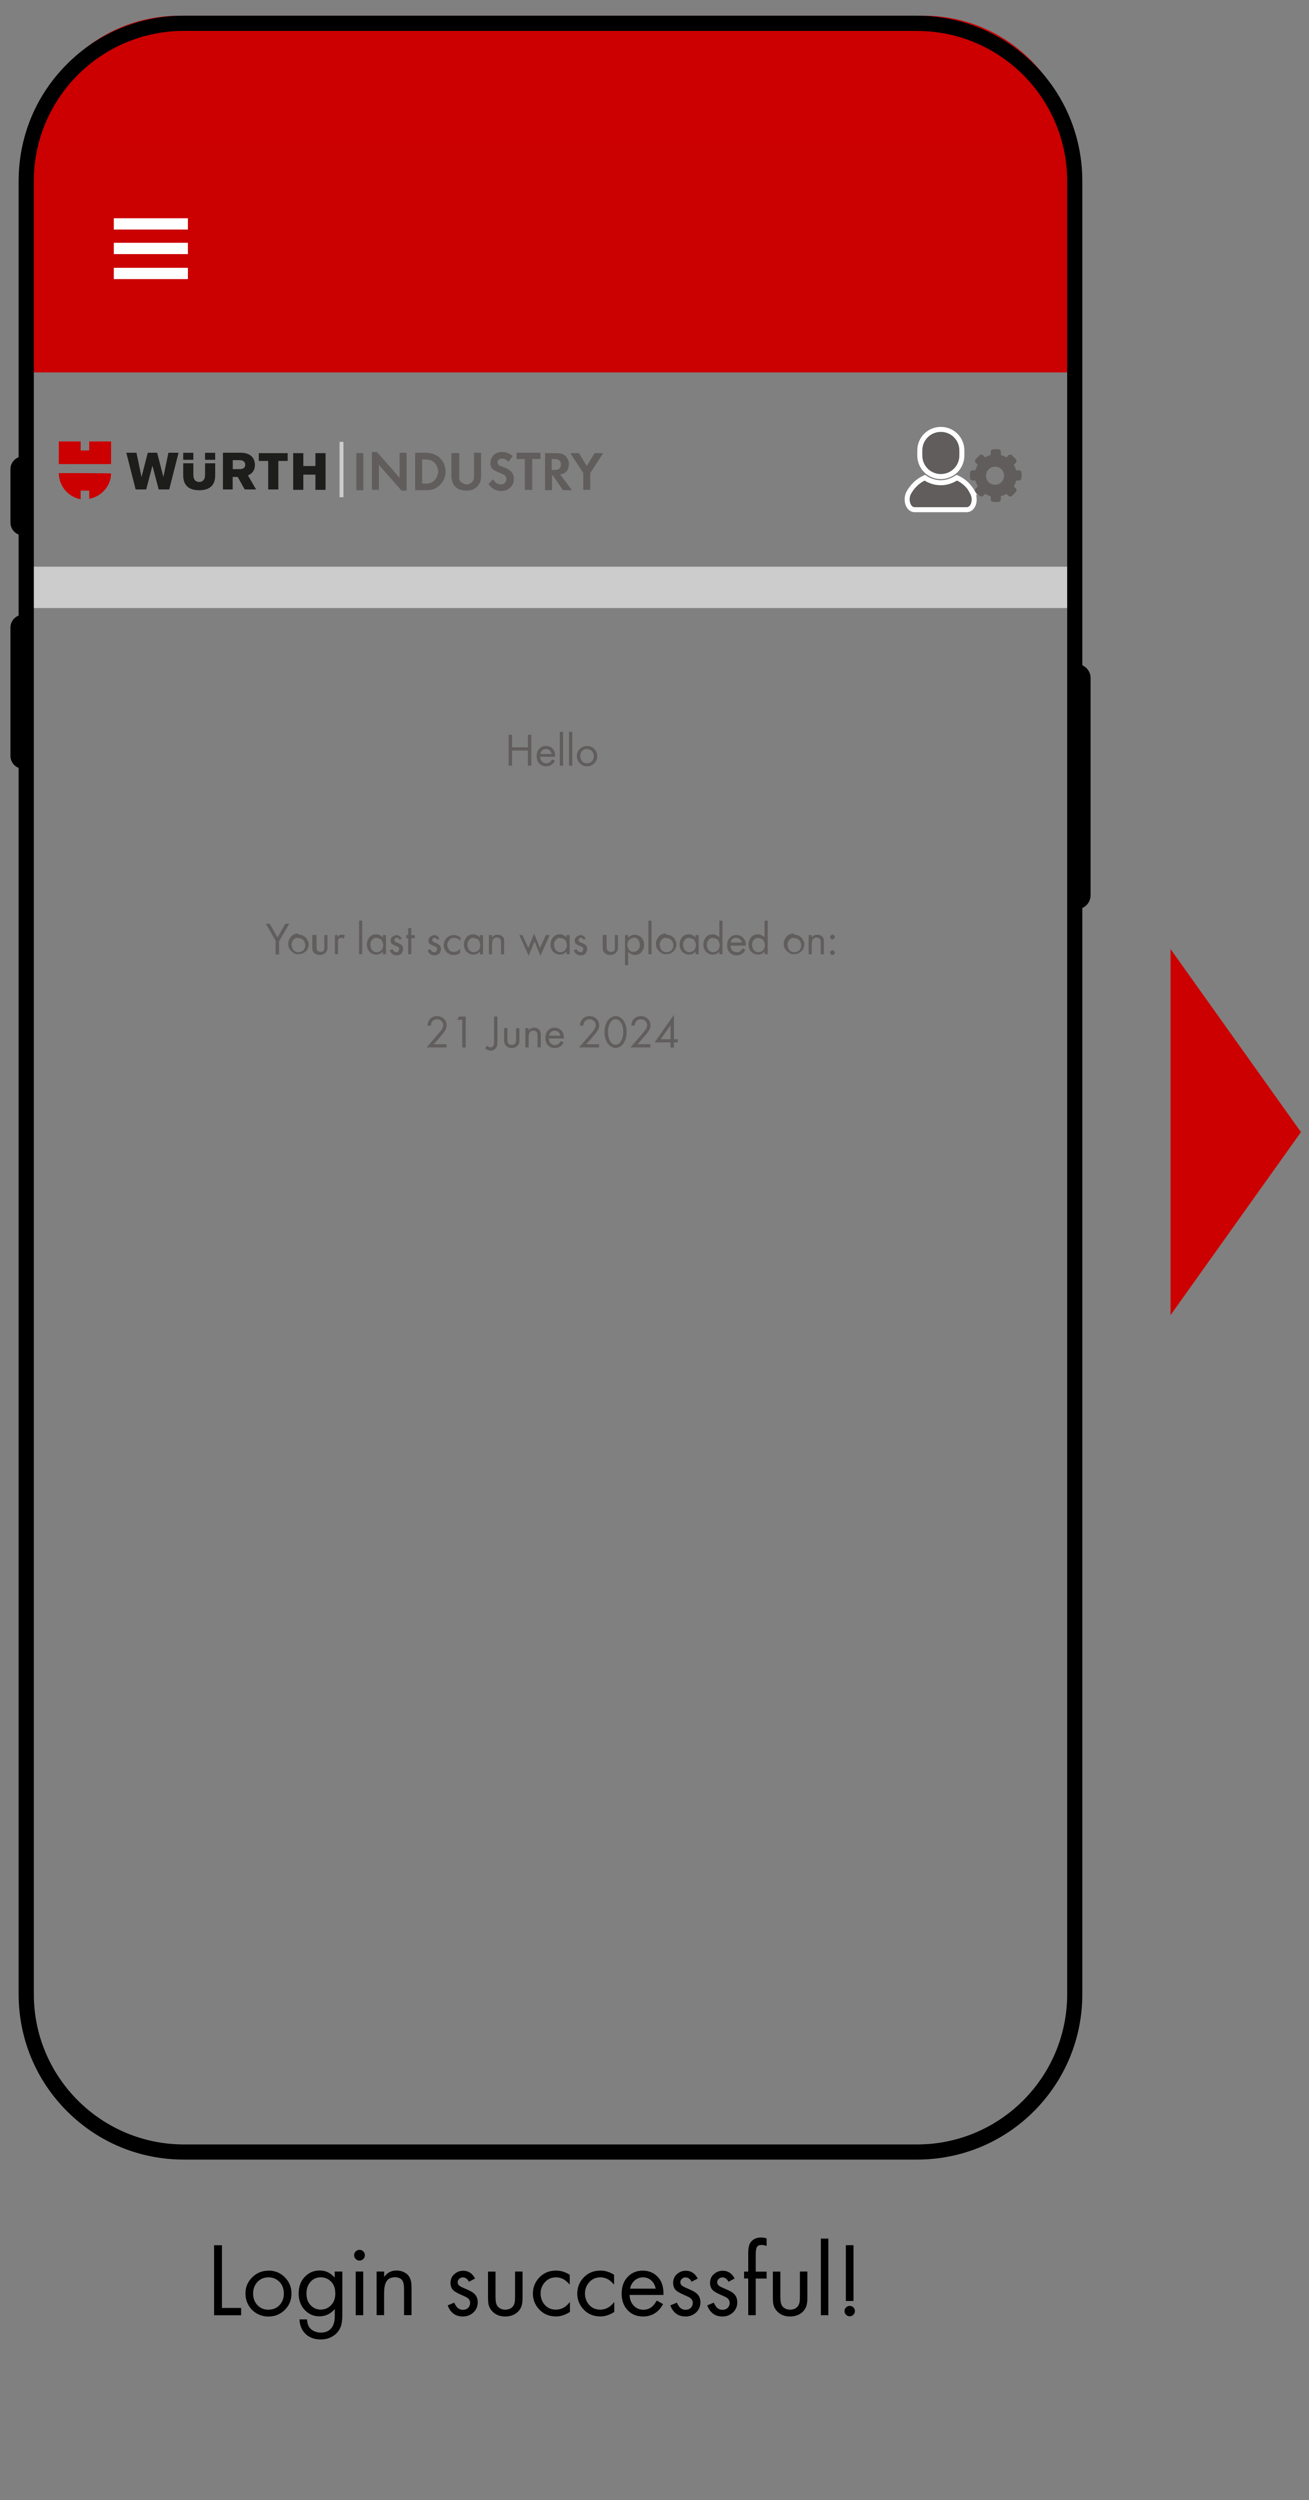 <?xml version="1.0" encoding="UTF-8"?>
<svg id="Layer_1" data-name="Layer 1" xmlns="http://www.w3.org/2000/svg" viewBox="0 0 262 500">
  <rect x="0" y="0" width="262" height="500" fill="#808080" stroke="none"/>
  <defs>
    <style>
      .cls-1, .cls-2 {
        fill: #605d5c;
      }

      .cls-2 {
        stroke: #fff;
        stroke-miterlimit: 10;
      }

      .cls-3 {
        fill: #1d1d1b;
      }

      .cls-4 {
        fill: #ccc;
      }

      .cls-5 {
        isolation: isolate;
      }

      .cls-6 {
        fill: #c00;
      }

      .cls-7 {
        fill: #cb0000;
      }

      .cls-8 {
        fill: #fff;
      }
    </style>
  </defs>
  <g>
    <path class="cls-6" d="M215.16,34.28v-.86c0-16.78-13.58-30.28-30.28-30.28H35.89c-16.78,0-30.36,13.58-30.36,30.28v.86h209.63,0Z"/>
    <g>
      <g>
        <path class="cls-6" d="M22.23,92.82h-10.46v-4.53h4.37v1.8h1.72v-1.8h4.37v4.53h0ZM17.86,98.05v1.72c2.5-.47,4.37-2.65,4.37-5.07h0c0-.08-10.46-.08-10.46-.08h0c0,2.58,1.87,4.76,4.37,5.23v-1.72h1.8l-.08-.08Z"/>
        <g>
          <rect class="cls-4" x="67.96" y="88.37" width=".78" height="11.08"/>
          <g>
            <path class="cls-1" d="M72.72,90.63v7.41h-1.4v-7.41h1.4Z"/>
            <path class="cls-1" d="M74.44,97.97v-7.57h1.01l4.53,5.15v-4.99h1.4v7.57h-1.01l-4.53-5.15v4.99h-1.4Z"/>
            <path class="cls-1" d="M83.1,97.97v-7.41h2.11c1.09,0,1.95.31,2.65.86.47.39.78.86,1.01,1.4.16.47.31.94.31,1.48,0,.78-.23,1.48-.62,2.11-.47.62-1.01,1.09-1.72,1.4-.47.16-1.01.23-1.64.23h-2.11v-.08ZM84.51,96.72h.39c.62,0,1.09,0,1.48-.23.47-.23.78-.55,1.01-1.01.16-.39.31-.78.31-1.17s-.16-.94-.39-1.33c-.31-.47-.62-.78-1.17-.94-.31-.08-.7-.16-1.25-.16h-.39v4.92h0v-.08Z"/>
            <path class="cls-1" d="M91.92,90.63v5.15c.08.31.23.62.55.78s.55.31.94.31.78-.16,1.01-.39.39-.47.47-.86v-5.07h1.4v4.53c0,.86-.16,1.48-.55,1.95-.23.39-.62.62-1.09.86-.39.16-.86.23-1.33.23-.7,0-1.33-.16-1.8-.47s-.86-.78-1.01-1.4c-.08-.31-.16-.7-.16-1.09v-4.53h1.56Z"/>
            <path class="cls-1" d="M102.54,91.33l-.78,1.01c-.39-.39-.78-.62-1.17-.62s-.55.08-.78.23c-.16.16-.23.31-.23.55s.16.47.39.62c.16.08.39.16.78.31.47.16.86.31,1.01.47.7.39,1.09,1.01,1.09,1.87s-.31,1.4-.86,1.87c-.47.39-1.01.55-1.72.55-1.01,0-1.87-.47-2.5-1.4l.94-.94c.16.23.23.39.39.55.31.31.7.47,1.17.47s.7-.16.86-.39c.16-.23.23-.47.23-.7s-.16-.55-.39-.78c-.16-.08-.47-.23-1.01-.47-.55-.23-1.01-.39-1.25-.62-.39-.31-.55-.78-.55-1.33s.31-1.4.94-1.8c.39-.23.86-.39,1.33-.39.78,0,1.56.23,2.19.86h0l-.08.08Z"/>
            <path class="cls-1" d="M106.44,97.97h-1.4v-6.17h-1.64v-1.25h4.76v1.25h-1.64v6.17h-.08Z"/>
            <path class="cls-1" d="M112.14,94.92l2.34,3.12h-1.8l-2.03-2.97h-.16v2.97h-1.4v-7.41h2.19c.86,0,1.48.16,1.87.55.23.16.39.47.55.78s.16.55.16.86-.08.78-.23,1.09c-.23.47-.7.86-1.4.94h0l-.08.08ZM110.5,93.99h.39c.39,0,.78,0,1.01-.23.16-.08.23-.23.31-.39,0-.16.08-.31.08-.47,0-.39-.16-.7-.39-.86s-.55-.23-1.01-.23h-.47v2.26h0l.08-.08Z"/>
            <path class="cls-1" d="M116.74,94.61l-2.58-3.98h1.72l1.56,2.58,1.56-2.58h1.72l-2.58,3.98v3.36h-1.4v-3.36h0Z"/>
          </g>
          <path id="Wortmarke_pos-2" data-name="Wortmarke pos-2" class="cls-3" d="M49,97.89h2.26l-1.64-2.81c.94-.39,1.4-1.09,1.4-2.11,0-1.4-.94-2.42-2.81-2.42h-3.59v7.34h1.95v-2.5h1.01l1.4,2.5h0ZM49.08,92.97c0,.55-.39.86-1.09.86h-1.4v-1.8h1.4c.7,0,1.09.39,1.09.86h0v.08ZM41.04,92.66v2.34c0,1.01-.55,1.4-1.17,1.4s-1.17-.39-1.17-1.4v-2.34h-2.03v2.42c0,1.95,1.09,2.97,3.2,2.97s3.2-1.01,3.2-2.97v-2.42h-2.03ZM38.7,91.96v-1.4h-2.03v1.4h2.03ZM41.04,91.96h2.03v-1.4h-2.03v1.4h0ZM28.32,95.39l-1.01-4.84h-2.03l1.87,7.34h2.11l1.25-4.76,1.25,4.76h2.11l1.87-7.34h-2.03l-1.01,4.84-1.25-4.84h-1.87l-1.25,4.84h0ZM63.13,93.21h-2.42v-2.58h-2.03v7.34h2.03v-3.04h2.42v3.04h2.03v-7.34h-2.03v2.58h0ZM53.68,92.19v5.7h2.03v-5.7h1.87v-1.56h-5.78v1.56h1.87Z"/>
          <path class="cls-7" d="M6.39,74.48V28.43h208.07v46.05H6.39Z"/>
          <rect class="cls-4" x="6.39" y="113.34" width="208.07" height="8.27"/>
          <g>
            <rect class="cls-8" x="22.78" y="43.65" width="14.83" height="2.26"/>
            <rect class="cls-8" x="22.78" y="48.56" width="14.83" height="2.26"/>
            <rect class="cls-8" x="22.78" y="53.56" width="14.83" height="2.26"/>
          </g>
          <g>
            <g>
              <path class="cls-2" d="M194.71,98.51c-.62-1.09-1.56-2.26-3.2-2.97-.94.62-2.03,1.01-3.2,1.01s-2.34-.39-3.2-1.01c-1.56.7-2.58,1.87-3.2,2.97-.78,1.4-.16,3.43,1.17,3.43h10.38c1.4,0,1.95-2.03,1.17-3.43h.08Z"/>
              <path class="cls-2" d="M188.31,95.31c2.34,0,4.21-1.87,4.21-4.21v-1.01c0-2.34-1.87-4.21-4.21-4.21s-4.21,1.87-4.21,4.21v1.01c0,2.34,1.87,4.21,4.21,4.21Z"/>
            </g>
            <path class="cls-1" d="M203.92,94.06h-.55c-.08-.39-.23-.78-.47-1.09l.39-.39c.08-.08.16-.23.16-.39s0-.31-.16-.39l-.7-.7c-.23-.23-.62-.23-.78,0l-.39.39c-.31-.23-.7-.39-1.09-.47v-.62c0-.31-.23-.55-.55-.55h-.94c-.31,0-.55.23-.55.55v.62c-.39.08-.78.23-1.09.47l-.39-.39c-.23-.23-.62-.23-.78,0l-.7.7c-.08.08-.16.23-.16.39s0,.31.16.39l.39.39c-.23.31-.39.7-.47,1.09h-.55c-.31,0-.55.23-.55.55v.94c0,.31.23.55.55.55h.55c.08.39.23.78.47,1.17l-.39.39c-.08.08-.16.23-.16.39s0,.31.16.39l.7.7c.08.08.23.16.39.16s.31,0,.39-.16l.39-.39c.31.23.7.39,1.09.47v.62c0,.31.23.55.55.55h.94c.31,0,.55-.23.55-.55v-.62c.39-.08.78-.23,1.09-.47l.39.39c.08.08.23.16.39.16s.31,0,.39-.16l.7-.7c.08-.08.16-.23.16-.39s0-.31-.16-.39l-.39-.39c.23-.31.39-.7.47-1.17h.55c.31,0,.55-.23.55-.55v-.94c0-.31-.23-.55-.55-.55h0ZM199.16,96.95c-1.01,0-1.8-.78-1.8-1.8s.78-1.8,1.8-1.8,1.8.78,1.8,1.8-.78,1.8-1.8,1.8Z"/>
          </g>
          <g>
            <g class="cls-5">
              <g class="cls-5">
                <g class="cls-5">
                  <path class="cls-1" d="M102.49,149.47h3.17v-2.52h.69v6.19h-.69v-3.03h-3.17v3.03h-.69v-6.19h.69v2.52Z"/>
                  <path class="cls-1" d="M111.12,151.35h-3.01c.01.26.07.48.16.67.11.2.26.36.44.47s.39.17.62.17c.33,0,.6-.11.82-.32.11-.1.23-.26.37-.49l.56.31c-.15.27-.31.48-.48.62-.36.32-.79.48-1.29.48-.62,0-1.11-.22-1.47-.67-.29-.36-.43-.81-.43-1.35,0-.63.18-1.13.55-1.51.34-.36.78-.54,1.32-.54.48,0,.89.15,1.23.45.41.36.61.89.61,1.58v.12ZM110.42,150.8c-.04-.21-.12-.39-.22-.54-.23-.31-.53-.46-.91-.46-.4,0-.71.17-.95.51-.09.14-.16.3-.19.49h2.27Z"/>
                  <path class="cls-1" d="M112.7,146.37v6.77h-.66v-6.77h.66Z"/>
                  <path class="cls-1" d="M114.55,146.37v6.77h-.66v-6.77h.66Z"/>
                  <path class="cls-1" d="M117.5,149.2c.61,0,1.11.22,1.51.66.35.38.52.84.52,1.37,0,.62-.23,1.12-.68,1.52-.38.34-.84.51-1.37.51-.37,0-.71-.09-1.03-.28-.33-.19-.58-.46-.75-.79-.16-.3-.24-.63-.24-.99,0-.56.21-1.04.63-1.45.39-.37.85-.55,1.4-.55ZM117.49,149.8c-.44,0-.79.17-1.05.5-.2.26-.3.56-.3.91,0,.44.13.8.4,1.07.25.25.57.38.94.38.45,0,.81-.16,1.08-.49.2-.25.3-.56.3-.93,0-.44-.14-.79-.41-1.05-.26-.25-.58-.38-.96-.38Z"/>
                </g>
              </g>
            </g>
            <g>
              <path class="cls-1" d="M55.24,188.26l-2.03-3.51h.78l1.56,2.73,1.56-2.73h.78l-2.03,3.51v2.65h-.7v-2.65h.08Z"/>
              <path class="cls-1" d="M59.77,186.94c.62,0,1.09.23,1.48.62.31.39.55.86.55,1.33s-.23,1.09-.7,1.48c-.39.31-.86.47-1.4.47s-.7-.08-1.01-.31c-.31-.16-.55-.47-.78-.78-.16-.31-.23-.62-.23-1.01,0-.55.23-1.01.62-1.48.39-.39.86-.55,1.4-.55h0l.08.23ZM59.69,187.56c-.47,0-.78.16-1.01.47-.23.23-.31.55-.31.94s.16.78.39,1.09c.23.23.55.39.94.39s.78-.16,1.09-.47c.16-.23.31-.55.31-.94s-.16-.78-.39-1.01-.55-.39-.94-.39h0l-.08-.08Z"/>
              <path class="cls-1" d="M63.36,187.02v2.26c0,.31,0,.55.08.7,0,.16.16.23.31.31.16,0,.31.08.39.08.23,0,.39,0,.55-.16.16-.08.23-.31.23-.47v-2.73h.62v2.34c0,.39,0,.62-.16.86-.16.31-.31.47-.62.62-.23.08-.47.16-.78.16-.47,0-.86-.16-1.17-.47-.16-.16-.23-.39-.31-.55v-2.97h.86Z"/>
              <path class="cls-1" d="M66.95,187.02h.62v.39c.16-.16.23-.23.31-.31.16-.16.31-.16.55-.16s.39,0,.62.16l-.31.62c-.16-.08-.23-.16-.39-.16s-.31,0-.47.16c-.16.08-.23.31-.23.47v2.65h-.62v-3.82h-.08Z"/>
              <path class="cls-1" d="M72.49,184.13v6.71h-.62v-6.71h.62Z"/>
              <path class="cls-1" d="M76.63,187.02h.62v3.82h-.62v-.55c-.39.47-.78.62-1.33.62s-1.01-.23-1.4-.62c-.31-.39-.47-.86-.47-1.4s.23-1.17.62-1.56c.31-.31.78-.47,1.25-.47s.94.23,1.33.62v-.55h0v.08ZM75.38,187.56c-.39,0-.7.16-.94.47-.23.23-.31.55-.31.94s.16.86.39,1.09c.23.23.55.39.86.39s.78-.16,1.01-.47c.16-.23.31-.55.31-.94s-.16-.78-.39-1.09c-.23-.23-.55-.31-.86-.31h0l-.08-.08Z"/>
              <path class="cls-1" d="M80.53,187.64l-.55.31c-.16-.23-.31-.39-.55-.39s-.23,0-.39.16c0,.08-.08.16-.08.31s0,.23.16.31c.08,0,.23.16.47.23.31.16.62.23.7.39.31.23.39.47.39.86s-.16.7-.39.94-.55.31-.94.31c-.62,0-1.09-.31-1.33-1.01l.55-.23c.08.16.16.23.16.31.16.16.31.31.55.31s.39,0,.47-.23c.08-.08.16-.23.16-.39s0-.31-.16-.39c0,0-.23-.16-.47-.23-.39-.16-.62-.31-.78-.39-.23-.16-.31-.39-.31-.7s.08-.62.39-.78c.23-.16.47-.31.78-.31.47,0,.78.23,1.09.7h0l.08-.08Z"/>
              <path class="cls-1" d="M82.32,187.64v3.2h-.62v-3.2h-.39v-.62h.39v-1.4h.62v1.4h.7v.62h-.7Z"/>
              <path class="cls-1" d="M88.1,187.64l-.55.31c-.16-.23-.31-.39-.55-.39s-.23,0-.39.16c0,.08-.08.16-.08.31s0,.23.16.31c0,0,.23.16.47.23.31.16.62.23.7.39.31.23.39.47.39.86s-.16.7-.39.94-.55.31-.94.31c-.62,0-1.09-.31-1.33-1.01l.55-.23c0,.16.16.23.16.31.16.16.31.31.55.31s.39,0,.47-.23c.08-.08.16-.23.16-.39s0-.31-.16-.39c0,0-.23-.16-.47-.23-.39-.16-.62-.31-.78-.39-.23-.16-.31-.39-.31-.7s.16-.62.39-.78.47-.31.78-.31c.47,0,.78.23,1.01.7h0l.16-.08Z"/>
              <path class="cls-1" d="M92.16,187.33v.86c-.23-.23-.39-.39-.55-.47-.23-.08-.47-.16-.7-.16-.39,0-.78.16-1.01.47-.23.31-.39.62-.39.94s.16.7.39,1.01c.23.31.55.39.94.39s.55-.08.86-.23c.08-.08.23-.23.39-.39v.86c-.39.23-.78.39-1.25.39-.62,0-1.17-.23-1.56-.7-.31-.39-.47-.78-.47-1.25s.23-1.09.62-1.48.86-.55,1.4-.55.78.16,1.17.39h0l.16-.08Z"/>
              <path class="cls-1" d="M96.06,187.02h.62v3.82h-.62v-.55c-.39.47-.78.62-1.33.62s-1.01-.23-1.4-.62c-.31-.39-.47-.86-.47-1.4s.23-1.17.62-1.56c.31-.31.78-.47,1.25-.47s.94.23,1.33.62v-.55h0v.08ZM94.81,187.56c-.39,0-.7.16-.94.47-.23.23-.31.55-.31.94s.16.86.39,1.09c.23.23.55.39.86.39s.78-.16,1.01-.47c.16-.23.31-.55.31-.94s-.16-.78-.39-1.09c-.23-.23-.55-.31-.86-.31h0l-.08-.08Z"/>
              <path class="cls-1" d="M97.86,187.02h.62v.47c.16-.16.23-.23.31-.31.23-.16.47-.23.78-.23s.62.08.86.23.39.39.47.7v2.97h-.62v-2.26c0-.39,0-.62-.16-.78-.16-.23-.39-.31-.7-.31s-.62.16-.78.47c-.08.23-.16.55-.16.94v1.95h-.62v-3.82h0Z"/>
              <path class="cls-1" d="M104.57,187.02l1.17,2.58,1.17-2.89,1.17,2.89,1.17-2.58h.78l-1.87,4.14-1.17-2.89-1.17,2.89-1.87-4.14h.78-.16Z"/>
              <path class="cls-1" d="M113.39,187.02h.62v3.82h-.62v-.55c-.39.47-.78.62-1.33.62s-1.01-.23-1.4-.62c-.31-.39-.47-.86-.47-1.4s.23-1.17.62-1.56c.31-.31.78-.47,1.25-.47s.94.23,1.33.62v-.55h0v.08ZM112.14,187.56c-.39,0-.7.16-.94.47-.23.23-.31.55-.31.94s.16.86.39,1.09c.23.23.55.39.86.39s.78-.16,1.01-.47c.16-.23.31-.55.31-.94s-.16-.78-.39-1.09c-.23-.23-.55-.31-.86-.31h0l-.08-.08Z"/>
              <path class="cls-1" d="M117.37,187.64l-.55.31c-.16-.23-.31-.39-.55-.39s-.23,0-.39.16c0,.08-.08.16-.08.31s0,.23.16.31c0,0,.23.16.47.23.31.16.62.23.7.39.31.23.39.47.39.86s-.16.7-.39.94-.55.31-.94.31c-.62,0-1.09-.31-1.33-1.01l.55-.23c0,.16.16.23.16.31.16.16.31.31.55.31s.39,0,.47-.23c.08-.08.16-.23.16-.39s0-.31-.16-.39c0,0-.23-.16-.47-.23-.39-.16-.62-.31-.78-.39-.23-.16-.31-.39-.31-.7s.16-.62.39-.78.47-.31.78-.31c.47,0,.78.23,1.01.7h0l.16-.08Z"/>
              <path class="cls-1" d="M121.42,187.02v2.26c0,.31,0,.55.16.7,0,.16.16.23.31.31.16,0,.23.08.39.08.23,0,.39,0,.55-.16.16-.08.23-.31.23-.47v-2.73h.62v2.34c0,.39,0,.62-.16.86-.16.31-.31.47-.62.62-.23.08-.47.16-.78.16-.47,0-.86-.16-1.17-.47-.16-.16-.23-.39-.31-.55v-2.97h.78Z"/>
              <path class="cls-1" d="M125.72,193.03h-.62v-6.01h.62v.55c.39-.39.78-.62,1.33-.62s1.01.23,1.4.62c.31.39.47.86.47,1.4s-.23,1.17-.62,1.56c-.31.31-.78.47-1.25.47s-.94-.23-1.33-.62v2.73h0v-.08ZM126.89,187.56c-.39,0-.7.16-1.01.47-.23.23-.31.55-.31.94s.16.78.39,1.09c.23.23.55.31.86.31s.7-.16.94-.47c.23-.23.31-.62.31-.94s-.16-.86-.39-1.09c-.23-.23-.55-.39-.86-.39h0l.08.08Z"/>
              <path class="cls-1" d="M130.4,184.13v6.71h-.62v-6.71h.62Z"/>
              <path class="cls-1" d="M133.37,186.94c.62,0,1.09.23,1.48.62.31.39.55.86.55,1.33s-.23,1.09-.7,1.48c-.39.31-.86.47-1.4.47s-.7-.08-1.01-.31c-.31-.16-.55-.47-.78-.78-.16-.31-.23-.62-.23-1.01,0-.55.23-1.01.62-1.48.39-.39.86-.55,1.4-.55h0l.08.23ZM133.37,187.56c-.47,0-.78.16-1.01.47-.23.23-.31.55-.31.94s.16.78.39,1.09c.23.23.55.39.94.39s.78-.16,1.09-.47c.16-.23.31-.55.31-.94s-.16-.78-.39-1.01-.55-.39-.94-.39h0l-.08-.08Z"/>
              <path class="cls-1" d="M139.22,187.02h.62v3.82h-.62v-.55c-.39.47-.78.62-1.33.62s-1.01-.23-1.4-.62c-.31-.39-.47-.86-.47-1.4s.23-1.17.62-1.56c.31-.31.78-.47,1.25-.47s.94.23,1.33.62v-.55h0v.08ZM137.97,187.56c-.39,0-.7.16-.94.47-.23.23-.31.55-.31.94s.16.86.39,1.09c.23.23.55.39.86.39s.78-.16,1.01-.47c.16-.23.31-.55.31-.94s-.16-.78-.39-1.09c-.23-.23-.55-.31-.86-.31h0l-.08-.08Z"/>
              <path class="cls-1" d="M143.98,184.13h.62v6.71h-.62v-.55c-.39.47-.78.62-1.33.62s-1.01-.23-1.4-.62c-.31-.39-.47-.86-.47-1.4s.23-1.17.62-1.56c.31-.31.78-.47,1.25-.47s.94.23,1.33.62v-3.43h0v.08ZM142.73,187.56c-.39,0-.7.16-.94.47-.23.23-.31.55-.31.94s.16.86.39,1.09c.23.23.55.39.86.39s.78-.16,1.01-.47c.16-.23.31-.55.31-.94s-.16-.78-.39-1.09c-.23-.23-.55-.31-.86-.31h0l-.08-.08Z"/>
              <path class="cls-1" d="M149.21,189.12h-2.97c0,.23,0,.47.16.7.08.23.23.39.47.47s.39.16.62.16c.31,0,.62-.08.78-.31.08-.08.23-.23.39-.47l.55.31c-.16.23-.31.47-.47.62-.39.31-.78.47-1.33.47s-1.09-.23-1.48-.7c-.31-.39-.39-.78-.39-1.33s.16-1.09.55-1.48c.31-.39.78-.55,1.33-.55s.86.16,1.25.47c.39.39.62.86.62,1.56h0v.08h-.08ZM148.51,188.58c0-.23-.16-.39-.23-.55-.23-.31-.55-.47-.94-.47s-.7.16-.94.47c-.08.16-.16.31-.16.47h2.26v.08Z"/>
              <path class="cls-1" d="M153.03,184.13h.62v6.71h-.62v-.55c-.39.47-.78.62-1.33.62s-1.01-.23-1.4-.62c-.31-.39-.47-.86-.47-1.4s.23-1.17.62-1.56c.31-.31.78-.47,1.25-.47s.94.23,1.33.62v-3.43h0v.08ZM151.78,187.56c-.39,0-.7.16-.94.47-.23.23-.31.55-.31.94s.16.86.39,1.09c.23.23.55.39.86.39s.78-.16,1.01-.47c.16-.23.31-.55.31-.94s-.16-.78-.39-1.09c-.23-.23-.55-.31-.86-.31h0l-.08-.08Z"/>
              <path class="cls-1" d="M158.96,186.94c.62,0,1.09.23,1.48.62.31.39.55.86.55,1.33s-.23,1.09-.7,1.48c-.39.31-.86.47-1.4.47s-.7-.08-1.01-.31c-.31-.16-.55-.47-.78-.78-.16-.31-.23-.62-.23-1.01,0-.55.23-1.01.62-1.48.39-.39.86-.55,1.4-.55h0l.08.23ZM158.96,187.56c-.47,0-.78.16-1.01.47-.23.23-.31.55-.31.94s.16.78.39,1.09c.23.23.55.39.94.39s.78-.16,1.09-.47c.16-.23.31-.55.31-.94s-.16-.78-.39-1.01-.55-.39-.94-.39h0l-.08-.08Z"/>
              <path class="cls-1" d="M161.85,187.02h.62v.47c.16-.16.23-.23.31-.31.23-.16.47-.23.78-.23s.62.08.86.23.39.39.47.7v2.97h-.62v-2.26c0-.39,0-.62-.16-.78-.16-.23-.39-.31-.7-.31s-.62.16-.78.47c-.08.23-.16.55-.16.94v1.95h-.62v-3.82h0Z"/>
              <path class="cls-1" d="M166.61,186.94c.16,0,.23,0,.31.16.08.08.16.16.16.31s0,.23-.16.31c-.08.08-.16.16-.31.16s-.23,0-.31-.16c-.08-.08-.16-.16-.16-.31s0-.23.16-.31c.08-.08.16-.16.31-.16ZM166.61,190.06c.16,0,.23,0,.31.16.08.08.16.16.16.31s0,.23-.16.31c-.08.08-.16.16-.31.16s-.23,0-.31-.16c-.08-.08-.16-.16-.16-.31s0-.23.16-.31c.08-.08.16-.16.31-.16h0Z"/>
            </g>
            <g class="cls-5">
              <g class="cls-5">
                <g class="cls-5">
                  <path class="cls-1" d="M86.79,208.85h2.6v.64h-4l2.25-2.61c.29-.33.53-.63.72-.9.24-.35.36-.66.36-.95,0-.37-.14-.66-.42-.89-.24-.2-.51-.29-.82-.29-.29,0-.55.09-.77.26-.22.16-.36.39-.42.67-.02.08-.03.19-.05.34h-.69c.04-.46.15-.81.31-1.06.16-.25.38-.45.65-.6.29-.16.61-.24.96-.24.55,0,1.02.19,1.4.56.35.35.53.77.53,1.27,0,.44-.17.88-.49,1.33-.19.26-.47.61-.84,1.03l-1.27,1.45Z"/>
                  <path class="cls-1" d="M92.51,203.95h-1.02l.36-.64h1.36v6.19h-.69v-5.55Z"/>
                  <path class="cls-1" d="M99.56,203.3v5c0,.41-.03.71-.1.92-.12.35-.33.6-.64.76-.19.1-.4.15-.62.15-.37,0-.74-.15-1.12-.46l.39-.53c.1.09.19.16.25.2.15.1.3.14.47.14.24,0,.42-.11.55-.32.09-.16.14-.45.14-.87v-5h.69Z"/>
                  <path class="cls-1" d="M101.56,205.63v2.25c0,.33.04.57.12.72.07.13.18.23.32.3.13.07.28.1.43.1.23,0,.42-.06.58-.19.14-.12.23-.28.26-.49.02-.11.03-.25.03-.44v-2.25h.66v2.33c0,.37-.05.65-.14.84-.13.28-.33.49-.62.63-.23.11-.49.17-.77.17-.5,0-.89-.16-1.18-.49-.15-.17-.25-.36-.3-.57-.03-.16-.05-.36-.05-.59v-2.33h.66Z"/>
                  <path class="cls-1" d="M105.15,205.63h.66v.47c.12-.15.23-.26.33-.33.21-.15.47-.23.78-.23s.59.08.83.25c.23.16.38.4.44.72.03.15.05.34.05.58v2.39h-.66v-2.28c0-.36-.04-.61-.13-.75-.13-.21-.36-.32-.68-.32-.39,0-.65.15-.8.46-.11.22-.16.54-.16.97v1.93h-.66v-3.86Z"/>
                  <path class="cls-1" d="M112.86,207.7h-3.01c.01.26.07.48.16.67.11.2.26.36.44.47s.39.17.62.17c.33,0,.6-.11.82-.32.11-.1.23-.26.37-.49l.56.31c-.15.27-.31.48-.48.62-.36.32-.79.48-1.29.48-.62,0-1.11-.22-1.47-.67-.29-.36-.43-.81-.43-1.35,0-.63.18-1.13.55-1.51.34-.36.78-.54,1.32-.54.48,0,.89.15,1.23.45.41.36.61.89.61,1.58v.12ZM112.16,207.14c-.04-.21-.12-.39-.22-.54-.23-.31-.53-.46-.91-.46-.4,0-.71.17-.95.51-.09.14-.16.3-.19.49h2.27Z"/>
                  <path class="cls-1" d="M117.31,208.85h2.6v.64h-4l2.25-2.61c.29-.33.53-.63.72-.9.24-.35.36-.66.36-.95,0-.37-.14-.66-.42-.89-.24-.2-.51-.29-.82-.29-.29,0-.55.09-.77.26-.22.16-.36.39-.42.67-.02.08-.03.19-.05.34h-.69c.04-.46.15-.81.31-1.06.16-.25.38-.45.65-.6.29-.16.61-.24.96-.24.55,0,1.02.19,1.4.56.35.35.53.77.53,1.27,0,.44-.17.88-.49,1.33-.19.26-.47.61-.84,1.03l-1.27,1.45Z"/>
                  <path class="cls-1" d="M123.22,203.21c.44,0,.84.17,1.22.51.35.32.62.74.78,1.27.14.43.2.9.2,1.4,0,.89-.2,1.65-.61,2.26-.19.29-.44.52-.74.7-.28.17-.57.25-.86.25-.44,0-.85-.18-1.24-.53-.33-.31-.58-.71-.75-1.22-.15-.44-.22-.93-.22-1.47,0-.59.1-1.13.3-1.62.2-.5.48-.88.85-1.16.33-.25.69-.38,1.07-.38ZM123.21,203.84c-.43,0-.79.23-1.06.69-.31.52-.47,1.14-.47,1.85s.15,1.34.44,1.85c.28.48.64.72,1.1.72.43,0,.78-.23,1.06-.7.31-.53.47-1.14.47-1.85s-.14-1.31-.43-1.81c-.29-.5-.66-.75-1.11-.75Z"/>
                  <path class="cls-1" d="M127.59,208.85h2.6v.64h-4l2.25-2.61c.29-.33.53-.63.72-.9.24-.35.36-.66.36-.95,0-.37-.14-.66-.42-.89-.24-.2-.51-.29-.82-.29-.29,0-.55.09-.77.26-.22.16-.36.39-.42.67-.02.08-.03.19-.05.34h-.69c.04-.46.15-.81.31-1.06.16-.25.38-.45.65-.6.29-.16.61-.24.96-.24.55,0,1.02.19,1.4.56.35.35.53.77.53,1.27,0,.44-.17.88-.49,1.33-.19.26-.47.61-.84,1.03l-1.27,1.45Z"/>
                  <path class="cls-1" d="M134.89,207.85h.76v.63h-.76v1.02h-.69v-1.02h-3.17l3.86-5.52v4.89ZM134.2,207.85v-2.8l-1.96,2.8h1.96Z"/>
                </g>
              </g>
            </g>
          </g>
        </g>
      </g>
      <g>
        <path d="M4.67,91.26h0v15.84h0c-1.4,0-2.58-1.17-2.58-2.58v-10.69c0-1.4,1.17-2.58,2.58-2.58Z"/>
        <path d="M4.67,122.94h0v30.83h0c-1.4,0-2.58-1.17-2.58-2.58v-25.68c0-1.4,1.17-2.58,2.58-2.58h0Z"/>
        <path d="M215.39,132.77h0c1.56,0,2.89,1.25,2.89,2.81v43.47c0,1.56-1.25,2.81-2.89,2.81h0v-49.17h0v.08Z"/>
        <path d="M183.55,6.19c16.55,0,30.05,13.42,30.05,30.05v362.6c0,16.55-13.42,30.05-30.05,30.05H36.82c-16.55,0-30.05-13.42-30.05-30.05V36.23c0-16.55,13.42-30.05,30.05-30.05h146.72M183.55,3.14H36.82c-8.82,0-17.17,3.43-23.41,9.68-6.24,6.24-9.68,14.52-9.68,23.41v362.6c0,8.82,3.43,17.17,9.68,23.41s14.52,9.68,23.41,9.68h146.72c8.82,0,17.17-3.43,23.41-9.68s9.68-14.59,9.68-23.41V36.23c0-8.82-3.43-17.17-9.68-23.41s-14.59-9.68-23.41-9.68h0Z"/>
      </g>
    </g>
  </g>
  <polygon class="cls-6" points="234.29 189.82 234.29 263.02 260.39 226.42 234.29 189.82"/>
  <g>
    <path d="M44.42,449.05v12.54h3.84v1.46h-5.41v-14h1.57Z"/>
    <path d="M53.74,454.12c1.37,0,2.52.5,3.42,1.5.79.86,1.18,1.89,1.18,3.09,0,1.39-.51,2.54-1.53,3.45-.86.77-1.9,1.15-3.11,1.15-.83,0-1.61-.21-2.34-.63-.74-.44-1.31-1.04-1.7-1.79-.36-.67-.53-1.42-.53-2.24,0-1.27.48-2.36,1.44-3.27.88-.83,1.93-1.24,3.17-1.24ZM53.73,455.47c-1,0-1.79.38-2.38,1.13-.46.59-.69,1.28-.69,2.06,0,1.01.3,1.81.91,2.42.57.57,1.28.86,2.12.86,1.03,0,1.84-.37,2.44-1.12.45-.57.68-1.27.68-2.11,0-.98-.31-1.78-.92-2.38-.58-.57-1.3-.86-2.16-.86Z"/>
    <path d="M68.52,454.31v8.53c0,1.09-.1,1.89-.29,2.41-.33.91-.92,1.6-1.77,2.08-.67.38-1.43.56-2.28.56-1.28,0-2.3-.39-3.08-1.16-.72-.72-1.11-1.67-1.15-2.85h1.49c.05.64.19,1.13.4,1.48.24.37.57.66,1,.86s.89.31,1.37.31c1,0,1.75-.36,2.24-1.07.38-.54.56-1.33.56-2.37v-1.27c-.85.96-1.88,1.45-3.08,1.45s-2.24-.47-3.06-1.41c-.72-.83-1.09-1.89-1.09-3.16,0-1.42.44-2.56,1.31-3.42.79-.79,1.76-1.18,2.9-1.18,1.21,0,2.21.48,3,1.45v-1.24h1.5ZM64.2,455.46c-.94,0-1.7.39-2.26,1.17-.4.56-.6,1.25-.6,2.06,0,.98.26,1.75.79,2.31.57.62,1.25.92,2.05.92.92,0,1.67-.36,2.26-1.08.44-.54.67-1.25.67-2.13,0-1.09-.31-1.91-.94-2.48-.57-.51-1.22-.77-1.96-.77Z"/>
    <path d="M71.96,449.97c.29,0,.54.1.75.31s.32.46.32.76-.11.55-.32.76c-.21.21-.46.32-.76.32s-.54-.11-.75-.32c-.21-.21-.32-.47-.32-.77s.11-.54.32-.75c.21-.21.46-.31.76-.31ZM72.7,454.31v8.73h-1.5v-8.73h1.5Z"/>
    <path d="M75.39,454.31h1.5v1.06c.27-.33.52-.58.74-.74.49-.35,1.07-.52,1.76-.52s1.34.19,1.88.57c.53.37.86.91,1,1.63.07.33.1.77.1,1.31v5.41h-1.5v-5.16c0-.81-.1-1.38-.29-1.69-.29-.49-.81-.73-1.54-.73-.88,0-1.48.35-1.8,1.04-.24.49-.36,1.22-.36,2.18v4.36h-1.5v-8.73Z"/>
    <path d="M95.1,455.7l-1.24.65c-.31-.58-.71-.87-1.21-.87-.32,0-.59.12-.8.35-.16.17-.25.38-.25.62,0,.28.12.52.37.71.18.14.53.32,1.04.53.79.33,1.34.61,1.66.84.64.46.95,1.1.95,1.92,0,.85-.31,1.55-.93,2.1-.57.5-1.25.75-2.05.75-1.46,0-2.47-.74-3.04-2.22l1.31-.55c.17.35.32.61.45.78.32.43.75.65,1.3.65.49,0,.86-.16,1.13-.49.21-.26.31-.55.31-.88,0-.36-.13-.66-.39-.9-.16-.15-.51-.34-1.03-.56-.8-.34-1.38-.64-1.74-.9-.51-.38-.77-.92-.77-1.63,0-.76.27-1.37.82-1.82.5-.42,1.07-.63,1.72-.63,1.05,0,1.85.53,2.39,1.58Z"/>
    <path d="M99.18,454.31v5.1c0,.75.09,1.3.27,1.63.16.29.4.52.72.68.3.15.63.22.97.22.52,0,.96-.15,1.31-.44.31-.26.51-.63.58-1.11.04-.25.06-.57.06-.98v-5.1h1.5v5.26c0,.83-.1,1.46-.31,1.9-.29.63-.75,1.11-1.4,1.44-.52.26-1.1.39-1.74.39-1.12,0-2.01-.37-2.67-1.1-.35-.39-.57-.82-.68-1.29-.08-.37-.11-.81-.11-1.33v-5.26h1.5Z"/>
    <path d="M114.03,454.95v1.97c-.46-.51-.86-.86-1.2-1.05-.49-.27-1-.4-1.55-.4-.93,0-1.69.35-2.28,1.04-.53.62-.8,1.35-.8,2.2s.29,1.66.86,2.29c.57.62,1.31.93,2.19.93.68,0,1.31-.2,1.89-.61.25-.18.56-.48.93-.92v1.98c-.93.61-1.85.91-2.77.91-1.49,0-2.68-.54-3.58-1.63-.7-.85-1.06-1.83-1.06-2.93,0-1.31.47-2.43,1.4-3.35.85-.84,1.93-1.26,3.24-1.26.96,0,1.86.28,2.71.83Z"/>
    <path d="M122.91,454.95v1.97c-.46-.51-.86-.86-1.2-1.05-.49-.27-1-.4-1.55-.4-.93,0-1.69.35-2.28,1.04-.53.62-.8,1.35-.8,2.2s.29,1.66.86,2.29c.57.62,1.31.93,2.19.93.68,0,1.31-.2,1.89-.61.25-.18.56-.48.93-.92v1.98c-.93.61-1.85.91-2.77.91-1.49,0-2.68-.54-3.58-1.63-.7-.85-1.06-1.83-1.06-2.93,0-1.31.47-2.43,1.4-3.35.85-.84,1.93-1.26,3.24-1.26.96,0,1.86.28,2.71.83Z"/>
    <path d="M132.81,458.99h-6.8c.03.6.15,1.1.37,1.51.25.46.58.81,1,1.07s.89.38,1.39.38c.74,0,1.36-.24,1.86-.73.24-.23.52-.59.83-1.11l1.26.71c-.35.61-.71,1.08-1.08,1.4-.81.72-1.78,1.08-2.92,1.08-1.39,0-2.5-.5-3.32-1.52-.65-.81-.97-1.82-.97-3.04,0-1.42.41-2.55,1.24-3.4.78-.81,1.77-1.21,2.98-1.21,1.09,0,2.02.34,2.78,1.03.92.82,1.37,2.01,1.37,3.58v.27ZM131.24,457.73c-.1-.49-.26-.89-.5-1.22-.51-.69-1.2-1.04-2.05-1.04s-1.61.39-2.14,1.16c-.21.31-.36.68-.43,1.1h5.13Z"/>
    <path d="M139.67,455.7l-1.24.65c-.31-.58-.71-.87-1.21-.87-.32,0-.59.12-.8.35-.16.17-.25.38-.25.62,0,.28.12.52.37.71.18.14.53.32,1.04.53.79.33,1.34.61,1.66.84.64.46.95,1.1.95,1.92,0,.85-.31,1.55-.93,2.1-.57.5-1.25.75-2.05.75-1.46,0-2.47-.74-3.05-2.22l1.31-.55c.17.35.32.61.45.78.32.43.76.65,1.3.65.49,0,.86-.16,1.13-.49.21-.26.31-.55.31-.88,0-.36-.13-.66-.39-.9-.16-.15-.51-.34-1.03-.56-.8-.34-1.38-.64-1.74-.9-.51-.38-.77-.92-.77-1.63,0-.76.27-1.37.82-1.82.5-.42,1.07-.63,1.72-.63,1.05,0,1.85.53,2.39,1.58Z"/>
    <path d="M147.05,455.7l-1.24.65c-.31-.58-.71-.87-1.21-.87-.32,0-.59.12-.8.35-.16.17-.25.38-.25.62,0,.28.12.52.37.71.18.14.53.32,1.04.53.79.33,1.34.61,1.66.84.64.46.95,1.1.95,1.92,0,.85-.31,1.55-.93,2.1-.57.5-1.25.75-2.05.75-1.46,0-2.47-.74-3.04-2.22l1.31-.55c.17.35.32.61.45.78.32.43.75.65,1.3.65.49,0,.86-.16,1.13-.49.21-.26.31-.55.31-.88,0-.36-.13-.66-.39-.9-.16-.15-.51-.34-1.03-.56-.8-.34-1.38-.64-1.74-.9-.51-.38-.77-.92-.77-1.63,0-.76.27-1.37.82-1.82.5-.42,1.07-.63,1.72-.63,1.05,0,1.85.53,2.39,1.58Z"/>
    <path d="M151.26,455.7v7.34h-1.5v-7.34h-.83v-1.38h.83v-3.69c0-1.03.17-1.76.51-2.2.47-.62,1.17-.93,2.08-.93.32,0,.68.06,1.09.18v1.52c-.38-.14-.71-.21-.99-.21-.46,0-.78.14-.95.42-.16.25-.24.77-.24,1.57v3.35h2.18v1.38h-2.18Z"/>
    <path d="M156.19,454.31v5.1c0,.75.09,1.3.27,1.63.16.29.4.52.72.68.3.15.63.22.97.22.52,0,.96-.15,1.31-.44.31-.26.51-.63.58-1.11.04-.25.06-.57.06-.98v-5.1h1.5v5.26c0,.83-.1,1.46-.31,1.9-.29.63-.75,1.11-1.4,1.44-.52.26-1.1.39-1.74.39-1.12,0-2.01-.37-2.67-1.1-.35-.39-.57-.82-.68-1.29-.08-.37-.11-.81-.11-1.33v-5.26h1.5Z"/>
    <path d="M165.8,447.72v15.32h-1.5v-15.32h1.5Z"/>
    <path d="M170.07,461.18c.29,0,.53.1.74.3.2.21.3.45.3.73s-.1.54-.3.74-.45.31-.74.31-.53-.1-.73-.31c-.21-.21-.31-.45-.31-.74s.1-.52.31-.73.44-.3.73-.3ZM169.3,460.2v-11.16h1.53v11.16h-1.53Z"/>
  </g>
</svg>